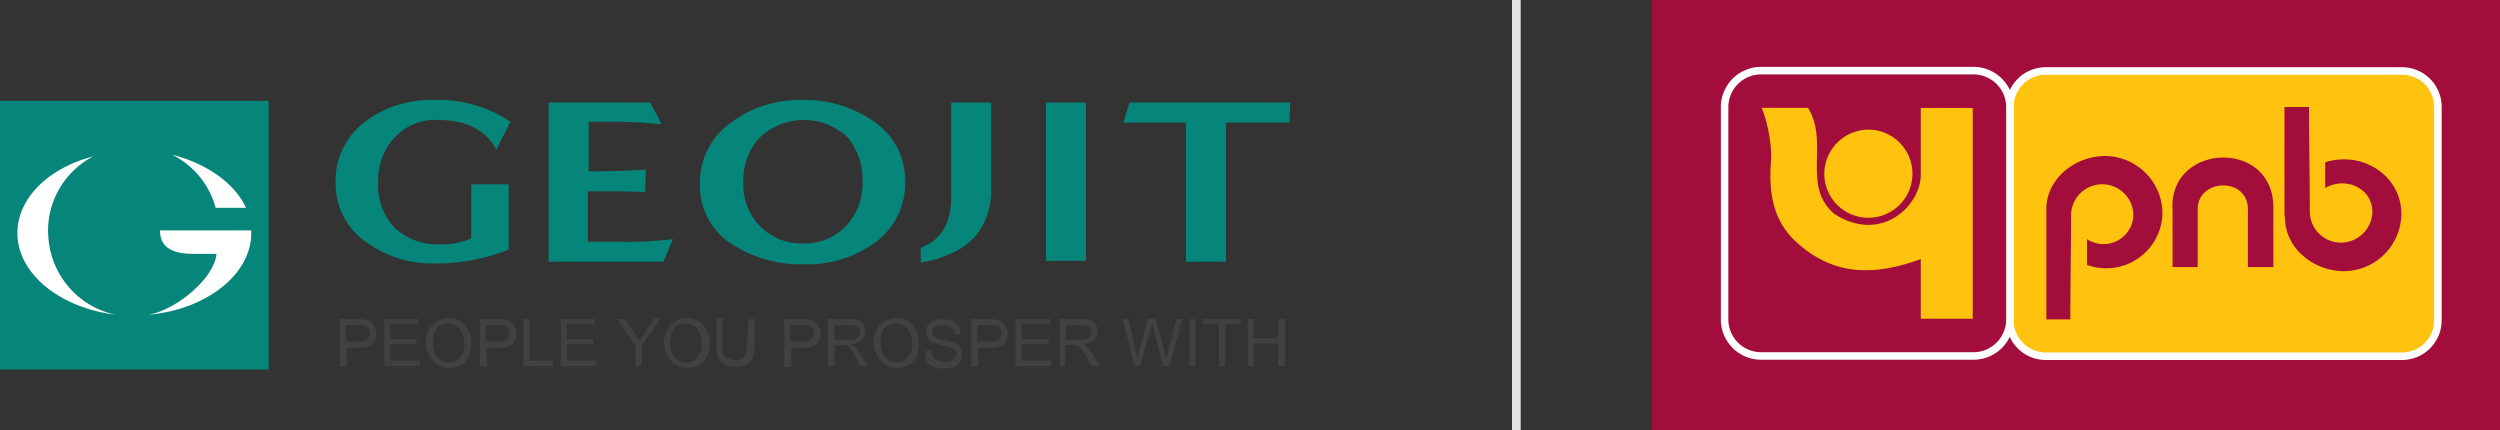 <svg xmlns="http://www.w3.org/2000/svg" width="287.535" height="49.5" viewBox="0 0 287.535 49.5">
  <rect x="0" y="0" width="287.535" height="49.5" fill="#333333" stroke="none"/>
  <g id="Group_1" data-name="Group 1" transform="translate(-174 -190.5)">
    <g id="corporation_bank-01" data-name="corporation bank-01" transform="translate(174 190.5)">
      <path id="Path_11578" data-name="Path 11578" d="M0,0V49.5" transform="translate(174.4)" fill="none" stroke="#e3e3e3" stroke-width="1"/>
      <g id="Group_743" data-name="Group 743">
        <g id="Group_742" data-name="Group 742">
          <path id="Path_11361" data-name="Path 11361" d="M16.8,30.5c6.7-.6,11.9-4.6,11.9-9.5v-.3H18c0,2.2,1.8,2.7,3.9,2.7h2.6c0,2.7-4.4,6.5-7.7,7.1" fill="#fff"/>
          <path id="Path_11362" data-name="Path 11362" d="M10.4,12.1C5.3,13.5,1.6,17,1.6,21c0,4.8,5,8.7,11.4,9.4a10,10,0,0,1-7.8-8.5,9.831,9.831,0,0,1,5.2-9.8" fill="#fff"/>
          <path id="Path_11363" data-name="Path 11363" d="M28.1,18.1c-1.3-2.9-4.5-5.1-8.6-6.1a10.033,10.033,0,0,1,5.1,6.1Z" fill="#fff"/>
          <rect id="Rectangle_247" data-name="Rectangle 247" width="30.9" height="30.9" transform="translate(0 11.6)" fill="#06867b"/>
          <path id="Path_11364" data-name="Path 11364" d="M17.1,30.2c6.6-.6,11.8-4.6,11.8-9.4v-.3H18.4c0,2.2,1.8,2.7,3.9,2.7h2.6c-.2,2.7-4.5,6.4-7.8,7" transform="translate(0 6)" fill="#fff"/>
          <path id="Path_11365" data-name="Path 11365" d="M10.7,12C5.6,13.3,2,16.8,2,20.8c0,4.7,4.9,8.6,11.3,9.4a9.774,9.774,0,0,1-7.7-8.5A9.616,9.616,0,0,1,10.7,12" transform="translate(0 6)" fill="#fff"/>
          <path id="Path_11366" data-name="Path 11366" d="M28.3,17.9c-1.3-2.8-4.5-5.1-8.5-6.1a9.577,9.577,0,0,1,5,6.1Z" transform="translate(0 6)" fill="#fff"/>
          <path id="Path_11367" data-name="Path 11367" d="M58.7,14l-1.6,3.2c-1.3-2.3-3.5-3.4-6.7-3.4a6.351,6.351,0,0,0-5.1,2.1A7.221,7.221,0,0,0,43.5,21a6.947,6.947,0,0,0,1.9,5.2,7.185,7.185,0,0,0,5.3,1.9,7.546,7.546,0,0,0,3.5-.7V21.2h4.3v7.5A22.587,22.587,0,0,1,50,30.3a12.9,12.9,0,0,1-7.8-2.4A8.151,8.151,0,0,1,38.6,21,8.4,8.4,0,0,1,42,14a12.438,12.438,0,0,1,7.9-2.5A14.741,14.741,0,0,1,58.7,14" fill="#06867b"/>
          <path id="Path_11368" data-name="Path 11368" d="M77.4,27.5l-1.1,2.6H63.1V11.8H74.8l1.3,2.5a48.492,48.492,0,0,0-5.8-.3H67.7v5.7h.9c2.4,0,4.3-.1,5.7-.2l-.1,2.6C72.3,22,70.6,22,69,22H67.6v5.8h3.3a43.654,43.654,0,0,0,6.5-.3" fill="#06867b"/>
          <path id="Path_11369" data-name="Path 11369" d="M104.1,20.9a8.375,8.375,0,0,1-3.6,7.1,13.4,13.4,0,0,1-8.1,2.4,14.622,14.622,0,0,1-8.2-2.3,7.944,7.944,0,0,1-3.7-7A8.473,8.473,0,0,1,84.2,14a13.218,13.218,0,0,1,8.1-2.5,13.827,13.827,0,0,1,8.1,2.4,8.179,8.179,0,0,1,3.7,7m-4.9,0a7.65,7.65,0,0,0-1.7-5.1,7.37,7.37,0,0,0-10.2.1A7.221,7.221,0,0,0,85.5,21a6.785,6.785,0,0,0,1.9,5,6.7,6.7,0,0,0,5,2,6.568,6.568,0,0,0,5-2.1,7.138,7.138,0,0,0,1.8-5" fill="#06867b"/>
          <path id="Path_11370" data-name="Path 11370" d="M114,21.7a8.454,8.454,0,0,1-1.6,5.2,7.633,7.633,0,0,1-2.9,2.2,13.736,13.736,0,0,1-3.6,1.1V28.5c2.4-.9,3.5-2.9,3.5-5.9V11.8H114Z" fill="#06867b"/>
          <rect id="Rectangle_248" data-name="Rectangle 248" width="4.6" height="18.2" transform="translate(120.3 11.8)" fill="#06867b"/>
          <path id="Path_11371" data-name="Path 11371" d="M148.4,11.8l-.1,2.3H141v16h-4.6v-16h-7.2l.7-2.3Z" fill="#06867b"/>
          <path id="Path_11372" data-name="Path 11372" d="M39.1,42.1V36.7h2.1a1.719,1.719,0,0,1,.8.1.908.908,0,0,1,.7.3,1,1,0,0,1,.4.5,1.854,1.854,0,0,1,.2.7,1.594,1.594,0,0,1-.4,1.2,2.173,2.173,0,0,1-1.6.5H39.9v2.2h-.8Zm.7-2.8h1.4a1.327,1.327,0,0,0,1-.3.908.908,0,0,0,.3-.7,1.421,1.421,0,0,0-.2-.6.55.55,0,0,0-.5-.3H39.7A11.483,11.483,0,0,1,39.8,39.3Z" fill="#414142"/>
          <path id="Path_11373" data-name="Path 11373" d="M44.2,42.1V36.7h3.9v.6H44.9V39h3v.6h-3v1.9h3.4v.6Z" fill="#414142"/>
          <path id="Path_11374" data-name="Path 11374" d="M49,39.5a2.817,2.817,0,0,1,.7-2.1,2.56,2.56,0,0,1,1.9-.8A2.3,2.3,0,0,1,53,37a2.189,2.189,0,0,1,.9,1,3.339,3.339,0,0,1,.3,1.5,3.653,3.653,0,0,1-.3,1.5,2.189,2.189,0,0,1-.9,1,2.768,2.768,0,0,1-1.3.3,2.3,2.3,0,0,1-1.4-.4,2.189,2.189,0,0,1-.9-1,2.735,2.735,0,0,1-.4-1.4m.8,0a2.544,2.544,0,0,0,.5,1.6,1.76,1.76,0,0,0,1.3.6,1.612,1.612,0,0,0,1.3-.6,2.066,2.066,0,0,0,.5-1.6,5.019,5.019,0,0,0-.2-1.2,2.7,2.7,0,0,0-.7-.8,1.689,1.689,0,0,0-1-.3,1.9,1.9,0,0,0-1.3.5,3.994,3.994,0,0,0-.4,1.8" fill="#414142"/>
          <path id="Path_11375" data-name="Path 11375" d="M55.2,42.1V36.7h2.1a1.719,1.719,0,0,1,.8.1.908.908,0,0,1,.7.3,1,1,0,0,1,.4.5,1.854,1.854,0,0,1,.2.7,1.594,1.594,0,0,1-.4,1.2,2.173,2.173,0,0,1-1.6.5H56v2.2a2.485,2.485,0,0,0-.8-.1Zm.7-2.8h1.4a1.327,1.327,0,0,0,1-.3.908.908,0,0,0,.3-.7,1.421,1.421,0,0,0-.2-.6.55.55,0,0,0-.5-.3H55.8l.1,1.9Z" fill="#414142"/>
          <path id="Path_11376" data-name="Path 11376" d="M60.2,42.1V36.7h.7v4.8h2.7v.6Z" fill="#414142"/>
          <path id="Path_11377" data-name="Path 11377" d="M64.5,42.1V36.7h3.9v.6H65.2V39h3v.6h-3v1.9h3.4v.6Z" fill="#414142"/>
          <path id="Path_11378" data-name="Path 11378" d="M73.1,42.1V39.8L71,36.7h.9L73,38.3l.6.9a8.793,8.793,0,0,0,.6-1l1.1-1.6H76l-2.2,3.1V42C73.8,42.1,73.1,42.1,73.1,42.1Z" fill="#414142"/>
          <path id="Path_11379" data-name="Path 11379" d="M76.4,39.5a2.817,2.817,0,0,1,.7-2.1,2.56,2.56,0,0,1,1.9-.8,2.3,2.3,0,0,1,1.4.4,2.189,2.189,0,0,1,.9,1,3.339,3.339,0,0,1,.3,1.5,3.653,3.653,0,0,1-.3,1.5,2.189,2.189,0,0,1-.9,1,3.079,3.079,0,0,1-1.3.3,2.3,2.3,0,0,1-1.4-.4,2.189,2.189,0,0,1-.9-1,2.735,2.735,0,0,1-.4-1.4m.7,0a2.544,2.544,0,0,0,.5,1.6,1.76,1.76,0,0,0,1.3.6,1.612,1.612,0,0,0,1.3-.6,2.066,2.066,0,0,0,.5-1.6,5.019,5.019,0,0,0-.2-1.2,1.779,1.779,0,0,0-.7-.8,1.689,1.689,0,0,0-1-.3,2.106,2.106,0,0,0-1.3.5,3.994,3.994,0,0,0-.4,1.8" fill="#414142"/>
          <path id="Path_11380" data-name="Path 11380" d="M86.1,36.7h.7v3.1a4.438,4.438,0,0,1-.2,1.3,1.337,1.337,0,0,1-.7.8,2.269,2.269,0,0,1-1.3.3,2.768,2.768,0,0,1-1.3-.3,1.387,1.387,0,0,1-.7-.8,4.636,4.636,0,0,1-.2-1.4V36.6h.7v3.1a2.509,2.509,0,0,0,.1,1,.821.821,0,0,0,.5.5,1.884,1.884,0,0,0,.8.2,1.246,1.246,0,0,0,1.1-.4,2.213,2.213,0,0,0,.3-1.4l.2-2.9Z" fill="#414142"/>
          <path id="Path_11381" data-name="Path 11381" d="M90.2,42.1V36.7h2.1a1.719,1.719,0,0,1,.8.1.908.908,0,0,1,.7.3,1,1,0,0,1,.4.5,1.854,1.854,0,0,1,.2.7,1.594,1.594,0,0,1-.4,1.2,2.173,2.173,0,0,1-1.6.5H91v2.2h-.8Zm.7-2.8h1.4a1.327,1.327,0,0,0,1-.3.908.908,0,0,0,.3-.7,1.421,1.421,0,0,0-.2-.6.55.55,0,0,0-.5-.3H90.8a11.485,11.485,0,0,1,.1,1.9Z" fill="#414142"/>
          <path id="Path_11382" data-name="Path 11382" d="M95.2,42.1V36.7h2.4a3.11,3.11,0,0,1,1.1.1,1.47,1.47,0,0,1,.6.5,1.077,1.077,0,0,1,.2.8,1.284,1.284,0,0,1-.4,1,1.91,1.91,0,0,1-1.2.5,1.38,1.38,0,0,1,.4.3,4.349,4.349,0,0,1,.6.7l.9,1.5h-.9L98.4,41a9.222,9.222,0,0,1-.5-.8c-.1-.2-.3-.3-.4-.4a.367.367,0,0,0-.3-.1H96v2.4Zm.8-3h1.6a1.95,1.95,0,0,0,.8-.1,1.38,1.38,0,0,0,.4-.3.749.749,0,0,0,.1-.5.6.6,0,0,0-.3-.6c-.2-.2-.5-.2-.9-.2H96v1.7Z" fill="#414142"/>
          <path id="Path_11383" data-name="Path 11383" d="M100.5,39.5a2.817,2.817,0,0,1,.7-2.1,2.56,2.56,0,0,1,1.9-.8,2.3,2.3,0,0,1,1.4.4,2.189,2.189,0,0,1,.9,1,3.339,3.339,0,0,1,.3,1.5,3.653,3.653,0,0,1-.3,1.5,2.189,2.189,0,0,1-.9,1,2.768,2.768,0,0,1-1.3.3,2.3,2.3,0,0,1-1.4-.4,2.189,2.189,0,0,1-.9-1,2.735,2.735,0,0,1-.4-1.4m.8,0a2.544,2.544,0,0,0,.5,1.6,1.76,1.76,0,0,0,1.3.6,1.612,1.612,0,0,0,1.3-.6,2.066,2.066,0,0,0,.5-1.6,5.018,5.018,0,0,0-.2-1.2,1.779,1.779,0,0,0-.7-.8,1.689,1.689,0,0,0-1-.3,2.106,2.106,0,0,0-1.3.5,3.007,3.007,0,0,0-.4,1.8" fill="#414142"/>
          <path id="Path_11384" data-name="Path 11384" d="M106.4,40.4l.7-.1a1.445,1.445,0,0,0,.2.7,1,1,0,0,0,.5.4,1.884,1.884,0,0,0,.8.2,1.483,1.483,0,0,0,.7-.1,2.186,2.186,0,0,0,.5-.3.764.764,0,0,0,.2-.5c0-.2-.1-.3-.1-.4a2.186,2.186,0,0,0-.5-.3c-.1-.1-.5-.1-1-.3a5.307,5.307,0,0,1-1.1-.3,1.024,1.024,0,0,1-.6-.5,1.445,1.445,0,0,1-.2-.7,2.354,2.354,0,0,1,.2-.8,1.794,1.794,0,0,1,.7-.5,2.959,2.959,0,0,1,1-.2,3.6,3.6,0,0,1,1.1.2,1.344,1.344,0,0,1,.7.6,1.4,1.4,0,0,1,.3.9l-.7.1a1.2,1.2,0,0,0-1.3-1.1,2.509,2.509,0,0,0-1,.2.864.864,0,0,0-.3.6.764.764,0,0,0,.2.5,2.469,2.469,0,0,0,1.1.4,4.986,4.986,0,0,1,1.2.3,1.057,1.057,0,0,1,.7.6,1.077,1.077,0,0,1,.2.8,1.884,1.884,0,0,1-.2.8,1.344,1.344,0,0,1-.7.6,3.6,3.6,0,0,1-1.1.2,3.73,3.73,0,0,1-1.2-.2,2.407,2.407,0,0,1-.8-.6,7.386,7.386,0,0,1-.2-1.2" fill="#414142"/>
          <path id="Path_11385" data-name="Path 11385" d="M111.7,42.1V36.7h2.1a1.719,1.719,0,0,1,.8.1.908.908,0,0,1,.7.3,1,1,0,0,1,.4.5,1.854,1.854,0,0,1,.2.7,1.594,1.594,0,0,1-.4,1.2,2.173,2.173,0,0,1-1.6.5h-1.4v2.2C112.5,42.1,111.7,42.1,111.7,42.1Zm.8-2.8h1.4a1.327,1.327,0,0,0,1-.3.908.908,0,0,0,.3-.7,1.421,1.421,0,0,0-.2-.6.55.55,0,0,0-.5-.3h-2.1v1.9Z" fill="#414142"/>
          <path id="Path_11386" data-name="Path 11386" d="M116.8,42.1V36.7h4v.6h-3.3V39h3.1v.6h-3.1v1.9h3.4v.6Z" fill="#414142"/>
          <path id="Path_11387" data-name="Path 11387" d="M121.9,42.1V36.7h2.4a3.11,3.11,0,0,1,1.1.1,1.47,1.47,0,0,1,.6.5,1.077,1.077,0,0,1,.2.8,1.284,1.284,0,0,1-.4,1,1.91,1.91,0,0,1-1.2.5,1.38,1.38,0,0,1,.4.3,4.349,4.349,0,0,1,.6.7l.9,1.5h-.9l-.7-1.1a9.224,9.224,0,0,1-.5-.8c-.1-.2-.3-.3-.4-.4a.367.367,0,0,0-.3-.1h-1.2v2.4Zm.7-3h1.6a1.95,1.95,0,0,0,.8-.1,1.38,1.38,0,0,0,.4-.3.749.749,0,0,0,.1-.5.6.6,0,0,0-.3-.6c-.2-.2-.5-.2-.9-.2h-1.7v1.7Z" fill="#414142"/>
          <path id="Path_11388" data-name="Path 11388" d="M130.5,42.1l-1.4-5.4h.7l.8,3.6a4.253,4.253,0,0,1,.2,1.1c.1-.6.2-.9.2-1l1-3.7h.9l.8,2.8a16.246,16.246,0,0,1,.4,1.9,10.375,10.375,0,0,0,.3-1.2l.9-3.5h.7l-1.5,5.4h-.7l-1.1-4.2-.2-.6c-.1.3-.1.5-.2.6l-1.2,4.2Z" fill="#414142"/>
          <rect id="Rectangle_249" data-name="Rectangle 249" width="0.7" height="5.4" transform="translate(136.8 36.7)" fill="#414142"/>
          <path id="Path_11389" data-name="Path 11389" d="M140.2,42.1V37.3h-1.8v-.6h4.3v.6h-1.8v4.8Z" fill="#414142"/>
          <path id="Path_11390" data-name="Path 11390" d="M143.5,42.1V36.7h.7v2.2H147V36.7h.8v5.4H147V39.5h-2.8v2.6Z" fill="#414142"/>
        </g>
      </g>
    </g>
    <g id="logo_2_" data-name="logo (2)" transform="translate(368.504 192.903)">
      <rect id="Rectangle_1" data-name="Rectangle 1" width="97.535" height="49.5" transform="translate(-4.504 -2.403)" fill="#a20d3b"/>
      <path id="Path_1" data-name="Path 1" d="M87.741,15.092h41.195a4.147,4.147,0,0,1,4.021,4.227V43.673a4.146,4.146,0,0,1-4.021,4.225H87.741a4.13,4.13,0,0,1-4-4.225V19.319a4.131,4.131,0,0,1,4-4.227" transform="translate(-47.07 -9.332)" fill="#ffc20e" fill-rule="evenodd"/>
      <path id="Path_2" data-name="Path 2" d="M128.44,47.836H87.245a4.557,4.557,0,0,1-4.439-4.659V18.824a4.559,4.559,0,0,1,4.439-4.661H128.44a4.566,4.566,0,0,1,4.455,4.661V43.177a4.565,4.565,0,0,1-4.455,4.659m-41.195-32.8a3.691,3.691,0,0,0-3.571,3.792V43.177a3.691,3.691,0,0,0,3.571,3.792H128.44a3.7,3.7,0,0,0,3.586-3.792V18.824a3.7,3.7,0,0,0-3.586-3.792Z" transform="translate(-46.574 -8.836)" fill="#fff"/>
      <path id="Path_3" data-name="Path 3" d="M42.043,15.007H17.565A4.213,4.213,0,0,0,13.4,19.23V43.605a4.212,4.212,0,0,0,4.169,4.22H42.043a4.2,4.2,0,0,0,4.173-4.22V19.23a4.2,4.2,0,0,0-4.173-4.223" transform="translate(-9.549 -9.287)" fill="#a20d3b" fill-rule="evenodd"/>
      <path id="Path_4" data-name="Path 4" d="M41.545,47.761H17.067a4.634,4.634,0,0,1-4.6-4.654V18.732a4.638,4.638,0,0,1,4.6-4.659H41.545a4.638,4.638,0,0,1,4.606,4.659V43.107a4.634,4.634,0,0,1-4.606,4.654M17.067,14.942a3.767,3.767,0,0,0-3.735,3.79V43.107a3.766,3.766,0,0,0,3.735,3.786H41.545a3.767,3.767,0,0,0,3.739-3.786V18.732a3.769,3.769,0,0,0-3.739-3.79Z" transform="translate(-9.051 -8.788)" fill="#fff"/>
      <path id="Path_5" data-name="Path 5" d="M99.393,29.616A6.643,6.643,0,0,1,106.07,36.2a6.473,6.473,0,0,1-8.68,5.94V39.176a3.436,3.436,0,0,0,5.333-2.727,3.583,3.583,0,0,0-7.166,0c0,4.007-.084,7.94-.084,11.962H92.715V35.558c.084-3.214,3.094-5.874,6.678-5.942m7.838,12.774h2.893V35.944c-.235-3.77,5.94-4.09,5.771,0v6.447h2.926v-6.6c.253-8.265-12.093-7.724-11.59,0Zm19.615.472a6.659,6.659,0,0,0,6.7-6.581c0-4.428-4.508-7.3-8.764-5.942V33.3c2.321-1.363,5.433,0,5.433,2.742a3.638,3.638,0,0,1-3.6,3.537,3.582,3.582,0,0,1-3.6-3.537c0-4.021-.087-8.039-.087-12.06H120.1l.005,12.3.066.638c.1,3.218,3.1,5.858,6.678,5.944" transform="translate(-51.859 -14.075)" fill="#a20d3b" fill-rule="evenodd"/>
      <path id="Path_6" data-name="Path 6" d="M34.9,26.688a5.068,5.068,0,1,1-5.144,5.065A5.1,5.1,0,0,1,34.9,26.688m5.953-2.5h5.976V48.438H40.85V41.571c-5.264,1.926-10.183,2.1-14.711-2.336-1.869-1.948-2.924-4.6-2.484-9.234a16.659,16.659,0,0,0-1.089-5.822h5.311c2.485,3.949-.774,8.988,3.036,12.2,5.191,3.362,9.717-.658,9.937-4.287V24.185Z" transform="translate(-14.44 -14.18)" fill="#ffc20e" fill-rule="evenodd"/>
    </g>
  </g>
</svg>
